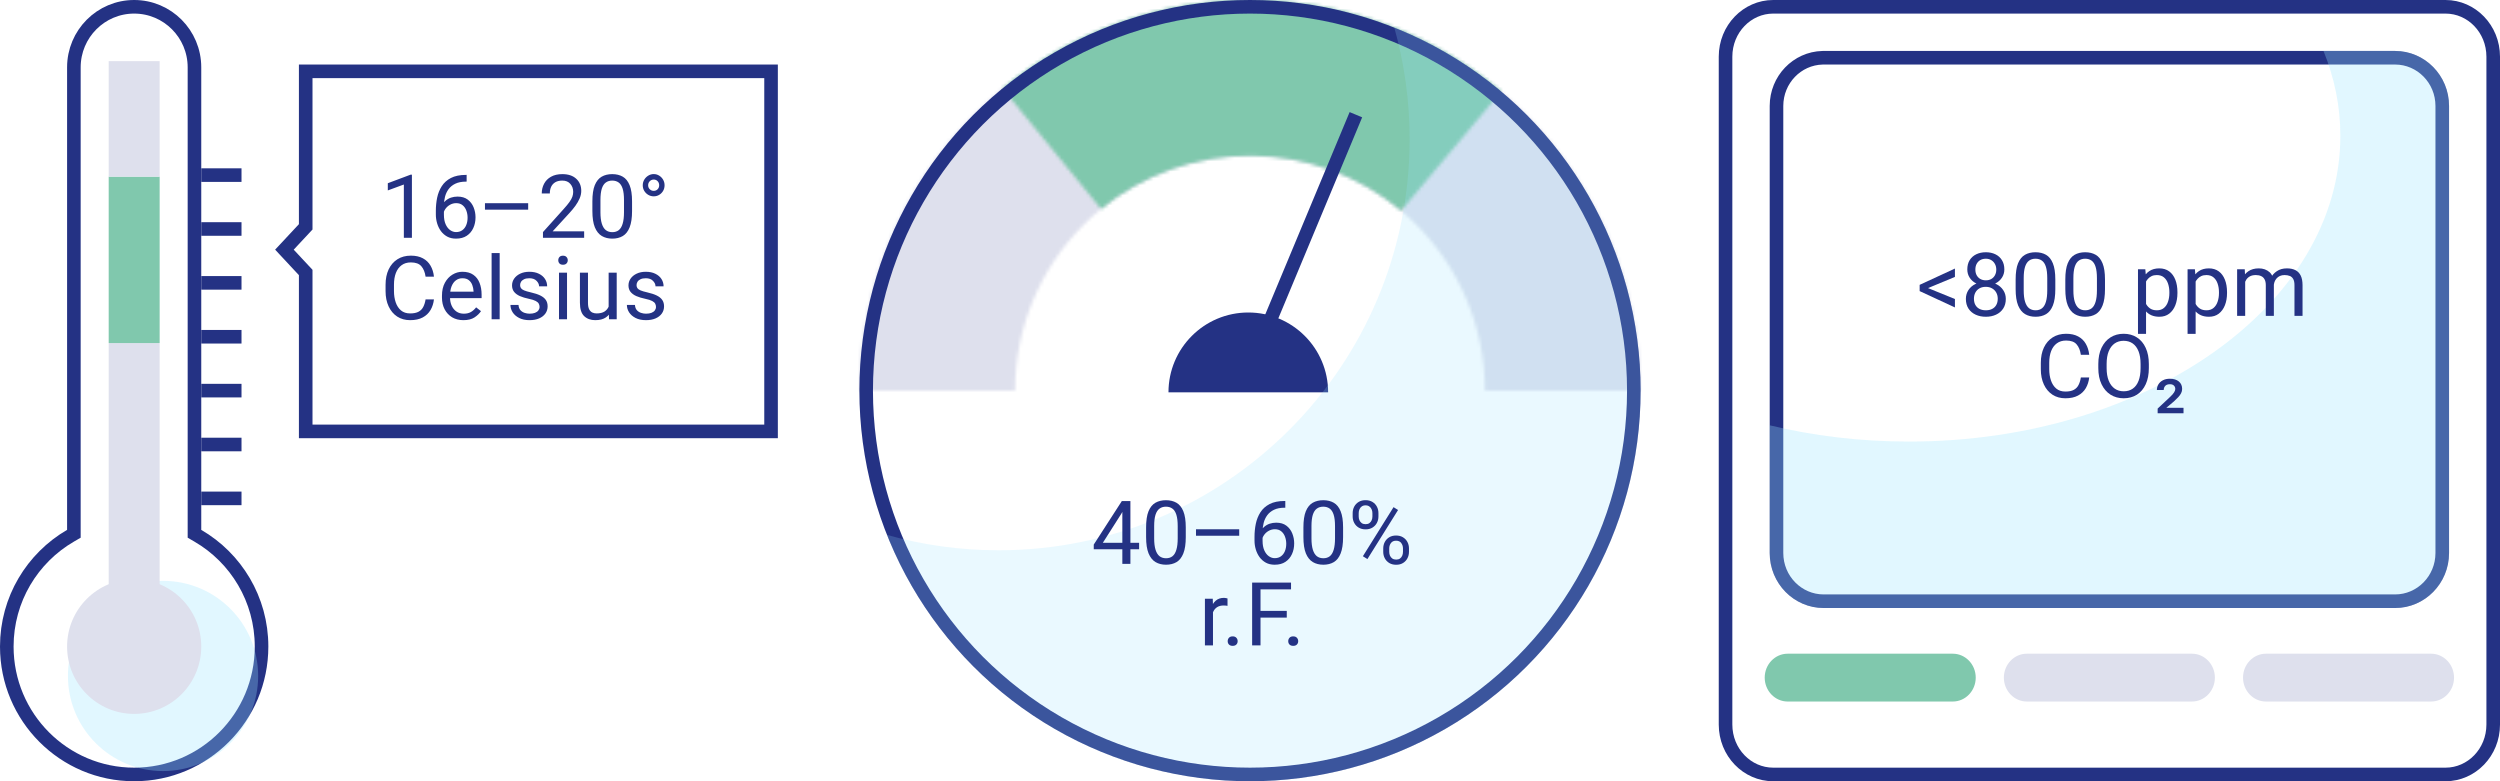 <svg width="736" height="230" viewBox="0 0 736 230" fill="none" xmlns="http://www.w3.org/2000/svg">
<rect x="0" y="0" width="736" height="230" fill="#808080" stroke="none"/>
<g clip-path="url(#clip0_5869_169)">
<rect width="736" height="230" fill="white"/>
<path d="M522.035 2H719.965C727.641 2 734 8.501 734 16.689V213.311C734 221.499 727.641 228 719.965 228H522.035C514.359 228 508 221.499 508 213.311V16.689C508 8.501 514.359 2 522.035 2Z" stroke="#243284" stroke-width="4" stroke-miterlimit="10"/>
<path d="M536.889 17H705.111C712.746 17 719 23.32 719 31.197V162.803C719 170.68 712.746 177 705.111 177H536.889C529.254 177 523 170.68 523 162.803V31.197C523 23.443 529.061 17.198 536.532 17.005L536.889 17Z" stroke="#243284" stroke-width="4" stroke-miterlimit="10"/>
<path d="M574.89 192.449H526.294C522.558 192.449 519.53 195.601 519.53 199.49C519.53 203.378 522.558 206.531 526.294 206.531H574.89C578.626 206.531 581.655 203.378 581.655 199.49C581.655 195.601 578.626 192.449 574.89 192.449Z" fill="#80C8AD"/>
<path d="M645.298 192.449H596.702C592.966 192.449 589.938 195.601 589.938 199.49C589.938 203.378 592.966 206.531 596.702 206.531H645.298C649.034 206.531 652.063 203.378 652.063 199.49C652.063 195.601 649.034 192.449 645.298 192.449Z" fill="#DEE0ED"/>
<path d="M715.706 192.449H667.11C663.374 192.449 660.345 195.601 660.345 199.49C660.345 203.378 663.374 206.531 667.11 206.531H715.706C719.442 206.531 722.47 203.378 722.47 199.49C722.47 195.601 719.442 192.449 715.706 192.449Z" fill="#DEE0ED"/>
<g opacity="0.3">
<path d="M684.036 15H705.111C713.886 15 721 22.252 721 31.198V162.802C721 171.748 713.886 179 705.111 179H536.889C528.114 179 521 171.748 521 162.802V125.207C533.862 128.314 547.653 130 562 130C632.14 130 689 89.706 689 40C689 31.325 687.268 22.937 684.036 15Z" fill="#99E5FF"/>
</g>
<path d="M575.53 88.036V90.512L565.146 85.7V84.24L566.771 84.469L575.53 88.036ZM566.783 85.154L565.146 85.332V83.859L575.53 79.061V81.523L566.783 85.154Z" fill="#243284"/>
<path d="M584.633 93.254C583.524 93.254 582.525 93.051 581.637 92.644C580.748 92.238 580.046 91.646 579.529 90.867C579.013 90.08 578.755 89.124 578.755 87.998C578.755 87.025 579.005 86.157 579.504 85.395C580.003 84.634 580.693 84.037 581.573 83.606C582.453 83.165 583.465 82.945 584.607 82.945C585.742 82.945 586.753 83.165 587.642 83.606C588.53 84.037 589.229 84.634 589.736 85.395C590.253 86.157 590.511 87.025 590.511 87.998C590.511 89.124 590.248 90.08 589.724 90.867C589.207 91.646 588.505 92.238 587.616 92.644C586.736 93.051 585.742 93.254 584.633 93.254ZM584.633 91.35C585.361 91.35 585.983 91.214 586.499 90.943C587.024 90.672 587.426 90.283 587.705 89.775C587.993 89.268 588.137 88.658 588.137 87.947C588.137 87.262 587.989 86.657 587.692 86.132C587.396 85.599 586.981 85.184 586.448 84.888C585.924 84.591 585.31 84.443 584.607 84.443C583.896 84.443 583.279 84.591 582.754 84.888C582.238 85.184 581.836 85.599 581.548 86.132C581.269 86.657 581.129 87.262 581.129 87.947C581.129 88.658 581.269 89.268 581.548 89.775C581.836 90.283 582.242 90.672 582.767 90.943C583.291 91.214 583.913 91.35 584.633 91.35ZM584.633 84.075C583.575 84.075 582.631 83.868 581.802 83.453C580.981 83.038 580.338 82.471 579.872 81.752C579.407 81.033 579.174 80.224 579.174 79.327C579.174 78.252 579.407 77.338 579.872 76.585C580.346 75.832 580.993 75.256 581.814 74.858C582.644 74.461 583.583 74.262 584.633 74.262C585.682 74.262 586.618 74.461 587.438 74.858C588.259 75.256 588.903 75.832 589.368 76.585C589.842 77.338 590.079 78.252 590.079 79.327C590.079 80.224 589.842 81.033 589.368 81.752C588.894 82.471 588.247 83.038 587.426 83.453C586.605 83.868 585.674 84.075 584.633 84.075ZM584.633 82.526C585.251 82.526 585.788 82.395 586.245 82.133C586.702 81.87 587.058 81.502 587.312 81.028C587.574 80.554 587.705 80 587.705 79.365C587.705 78.747 587.574 78.201 587.312 77.728C587.058 77.245 586.698 76.864 586.232 76.585C585.775 76.306 585.242 76.166 584.633 76.166C584.015 76.166 583.473 76.297 583.008 76.56C582.551 76.822 582.191 77.194 581.929 77.677C581.675 78.151 581.548 78.713 581.548 79.365C581.548 80 581.675 80.554 581.929 81.028C582.191 81.502 582.551 81.87 583.008 82.133C583.473 82.395 584.015 82.526 584.633 82.526Z" fill="#243284"/>
<path d="M605.085 85.116C605.085 87.122 604.848 88.722 604.374 89.915C603.909 91.1 603.24 91.955 602.368 92.48C601.496 92.996 600.464 93.254 599.271 93.254C598.094 93.254 597.066 92.996 596.186 92.48C595.305 91.955 594.62 91.1 594.129 89.915C593.646 88.722 593.405 87.122 593.405 85.116V82.285C593.405 80.271 593.642 78.68 594.116 77.512C594.599 76.344 595.276 75.51 596.147 75.011C597.028 74.511 598.06 74.262 599.245 74.262C600.438 74.262 601.471 74.511 602.343 75.011C603.215 75.51 603.887 76.344 604.361 77.512C604.844 78.68 605.085 80.271 605.085 82.285V85.116ZM602.711 81.892C602.711 80.504 602.58 79.391 602.317 78.553C602.055 77.715 601.666 77.11 601.149 76.737C600.633 76.356 599.998 76.166 599.245 76.166C598.5 76.166 597.87 76.356 597.354 76.737C596.837 77.11 596.444 77.715 596.173 78.553C595.91 79.391 595.779 80.504 595.779 81.892V85.484C595.779 86.864 595.915 87.985 596.186 88.849C596.456 89.712 596.85 90.347 597.366 90.753C597.891 91.151 598.526 91.35 599.271 91.35C600.032 91.35 600.667 91.151 601.175 90.753C601.683 90.347 602.063 89.712 602.317 88.849C602.58 87.985 602.711 86.864 602.711 85.484V81.892Z" fill="#243284"/>
<path d="M619.71 85.116C619.71 87.122 619.473 88.722 618.999 89.915C618.534 91.1 617.865 91.955 616.993 92.48C616.121 92.996 615.089 93.254 613.896 93.254C612.719 93.254 611.691 92.996 610.811 92.48C609.93 91.955 609.245 91.1 608.754 89.915C608.271 88.722 608.03 87.122 608.03 85.116V82.285C608.03 80.271 608.267 78.68 608.741 77.512C609.224 76.344 609.901 75.51 610.772 75.011C611.653 74.511 612.685 74.262 613.87 74.262C615.063 74.262 616.096 74.511 616.968 75.011C617.84 75.51 618.512 76.344 618.986 77.512C619.469 78.68 619.71 80.271 619.71 82.285V85.116ZM617.336 81.892C617.336 80.504 617.205 79.391 616.942 78.553C616.68 77.715 616.291 77.11 615.774 76.737C615.258 76.356 614.623 76.166 613.87 76.166C613.125 76.166 612.495 76.356 611.979 76.737C611.462 77.11 611.069 77.715 610.798 78.553C610.535 79.391 610.404 80.504 610.404 81.892V85.484C610.404 86.864 610.54 87.985 610.811 88.849C611.081 89.712 611.475 90.347 611.991 90.753C612.516 91.151 613.151 91.35 613.896 91.35C614.657 91.35 615.292 91.151 615.8 90.753C616.308 90.347 616.688 89.712 616.942 88.849C617.205 87.985 617.336 86.864 617.336 85.484V81.892Z" fill="#243284"/>
<path d="M635.719 93.254C634.839 93.254 634.064 93.11 633.396 92.822C632.727 92.534 632.16 92.12 631.694 91.578C631.229 91.028 630.856 90.372 630.577 89.61C630.306 88.84 630.12 87.973 630.019 87.008V85.535C630.154 84.189 630.446 83.03 630.895 82.057C631.352 81.083 631.974 80.334 632.761 79.81C633.556 79.276 634.53 79.01 635.681 79.01C636.832 79.01 637.805 79.302 638.601 79.886C639.396 80.47 640.001 81.291 640.416 82.349C640.831 83.398 641.038 84.621 641.038 86.018V86.284C641.038 87.621 640.831 88.815 640.416 89.864C640.001 90.914 639.396 91.743 638.601 92.353C637.813 92.954 636.853 93.254 635.719 93.254ZM629.422 98.281V79.264H631.58L631.796 81.904V98.281H629.422ZM634.995 91.35C635.841 91.35 636.535 91.117 637.077 90.651C637.619 90.186 638.017 89.572 638.271 88.811C638.533 88.04 638.664 87.198 638.664 86.284V86.018C638.664 85.103 638.533 84.266 638.271 83.504C638.017 82.734 637.615 82.12 637.064 81.663C636.523 81.206 635.825 80.978 634.97 80.978C634.386 80.978 633.878 81.079 633.446 81.282C633.015 81.485 632.646 81.76 632.342 82.107C632.037 82.446 631.787 82.835 631.593 83.275C631.407 83.707 631.267 84.156 631.174 84.621V87.935C631.343 88.527 631.576 89.086 631.872 89.61C632.177 90.127 632.579 90.546 633.078 90.867C633.586 91.189 634.225 91.35 634.995 91.35Z" fill="#243284"/>
<path d="M650.318 93.254C649.438 93.254 648.664 93.11 647.995 92.822C647.326 92.534 646.759 92.12 646.294 91.578C645.828 91.028 645.456 90.372 645.177 89.61C644.906 88.84 644.72 87.973 644.618 87.008V85.535C644.754 84.189 645.046 83.03 645.494 82.057C645.951 81.083 646.573 80.334 647.36 79.81C648.156 79.276 649.129 79.01 650.28 79.01C651.431 79.01 652.405 79.302 653.2 79.886C653.996 80.47 654.601 81.291 655.016 82.349C655.43 83.398 655.638 84.621 655.638 86.018V86.284C655.638 87.621 655.43 88.815 655.016 89.864C654.601 90.914 653.996 91.743 653.2 92.353C652.413 92.954 651.452 93.254 650.318 93.254ZM644.021 98.281V79.264H646.18L646.396 81.904V98.281H644.021ZM649.595 91.35C650.441 91.35 651.135 91.117 651.677 90.651C652.218 90.186 652.616 89.572 652.87 88.811C653.132 88.04 653.264 87.198 653.264 86.284V86.018C653.264 85.103 653.132 84.266 652.87 83.504C652.616 82.734 652.214 82.12 651.664 81.663C651.122 81.206 650.424 80.978 649.569 80.978C648.985 80.978 648.478 81.079 648.046 81.282C647.614 81.485 647.246 81.76 646.941 82.107C646.637 82.446 646.387 82.835 646.192 83.275C646.006 83.707 645.867 84.156 645.773 84.621V87.935C645.943 88.527 646.175 89.086 646.472 89.61C646.776 90.127 647.178 90.546 647.678 90.867C648.186 91.189 648.825 91.35 649.595 91.35Z" fill="#243284"/>
<path d="M660.982 93H658.608V79.264H660.855L660.982 81.993V93ZM659.396 85.561C659.404 84.308 659.616 83.191 660.03 82.209C660.453 81.219 661.076 80.44 661.896 79.873C662.726 79.297 663.754 79.01 664.981 79.01C666.268 79.01 667.33 79.386 668.168 80.14C669.006 80.893 669.425 82.129 669.425 83.847V93H667.051V83.961C667.051 83.242 666.928 82.666 666.683 82.234C666.446 81.794 666.107 81.477 665.667 81.282C665.227 81.079 664.711 80.978 664.118 80.978C663.433 80.978 662.857 81.1 662.392 81.346C661.935 81.591 661.566 81.93 661.287 82.361C661.008 82.793 660.805 83.288 660.678 83.847C660.559 84.397 660.5 84.981 660.5 85.599L659.396 85.561ZM667.812 84.786C667.821 83.787 668.033 82.848 668.447 81.968C668.87 81.088 669.488 80.377 670.301 79.835C671.113 79.285 672.104 79.01 673.271 79.01C674.253 79.01 675.087 79.183 675.772 79.53C676.458 79.877 676.979 80.415 677.334 81.143C677.689 81.87 677.867 82.814 677.867 83.974V93H675.493V83.948C675.493 83.178 675.37 82.577 675.125 82.145C674.888 81.714 674.549 81.413 674.109 81.244C673.678 81.066 673.166 80.978 672.573 80.978C672.057 80.978 671.6 81.066 671.202 81.244C670.813 81.422 670.483 81.667 670.212 81.981C669.95 82.285 669.746 82.636 669.603 83.034C669.467 83.432 669.399 83.855 669.399 84.304L667.812 84.786Z" fill="#243284"/>
<path d="M615.063 111.135C614.937 112.294 614.602 113.34 614.061 114.271C613.519 115.193 612.753 115.921 611.763 116.454C610.772 116.987 609.533 117.254 608.043 117.254C606.596 117.254 605.33 116.903 604.247 116.2C603.164 115.489 602.322 114.491 601.721 113.204C601.12 111.918 600.819 110.415 600.819 108.697V106.831C600.819 105.104 601.12 103.602 601.721 102.324C602.33 101.038 603.193 100.039 604.311 99.328C605.428 98.617 606.748 98.262 608.271 98.262C609.668 98.262 610.849 98.524 611.813 99.049C612.778 99.565 613.527 100.289 614.061 101.22C614.602 102.151 614.937 103.226 615.063 104.444H612.601C612.414 103.149 612 102.13 611.356 101.385C610.722 100.632 609.693 100.255 608.271 100.255C607.18 100.255 606.266 100.53 605.529 101.08C604.793 101.622 604.234 102.383 603.854 103.365C603.481 104.347 603.295 105.494 603.295 106.806V108.697C603.295 109.908 603.464 111.012 603.803 112.011C604.141 113.001 604.658 113.792 605.352 114.385C606.054 114.977 606.951 115.273 608.043 115.273C609.084 115.273 609.909 115.108 610.519 114.778C611.136 114.448 611.602 113.974 611.915 113.356C612.237 112.739 612.465 111.998 612.601 111.135H615.063Z" fill="#243284"/>
<path d="M632.621 108.354C632.621 110.2 632.316 111.786 631.707 113.115C631.098 114.444 630.239 115.468 629.13 116.188C628.021 116.898 626.714 117.254 625.207 117.254C623.751 117.254 622.461 116.898 621.335 116.188C620.209 115.468 619.329 114.444 618.694 113.115C618.06 111.786 617.742 110.2 617.742 108.354V107.174C617.742 105.329 618.055 103.742 618.682 102.413C619.316 101.076 620.192 100.052 621.31 99.341C622.435 98.621 623.726 98.262 625.182 98.262C626.688 98.262 627.996 98.621 629.104 99.341C630.222 100.052 631.085 101.076 631.694 102.413C632.312 103.742 632.621 105.329 632.621 107.174V108.354ZM630.184 107.148C630.184 105.676 629.985 104.436 629.587 103.429C629.189 102.413 628.618 101.643 627.873 101.118C627.128 100.593 626.231 100.331 625.182 100.331C624.174 100.331 623.294 100.593 622.541 101.118C621.796 101.643 621.216 102.413 620.802 103.429C620.396 104.436 620.192 105.676 620.192 107.148V108.354C620.192 109.836 620.4 111.084 620.814 112.1C621.229 113.115 621.813 113.885 622.566 114.41C623.32 114.935 624.2 115.197 625.207 115.197C626.265 115.197 627.162 114.935 627.898 114.41C628.643 113.885 629.21 113.115 629.6 112.1C629.989 111.084 630.184 109.836 630.184 108.354V107.148Z" fill="#243284"/>
<path d="M642.828 121.659H635.211V120.288L638.88 116.848C639.447 116.323 639.84 115.874 640.061 115.502C640.289 115.13 640.403 114.804 640.403 114.524C640.403 114.11 640.268 113.771 639.997 113.509C639.726 113.246 639.341 113.115 638.842 113.115C638.207 113.115 637.742 113.28 637.445 113.61C637.149 113.932 637.001 114.334 637.001 114.816H634.982C634.982 114.207 635.135 113.653 635.439 113.153C635.744 112.654 636.18 112.256 636.747 111.96C637.314 111.655 637.995 111.503 638.791 111.503C639.925 111.503 640.814 111.774 641.457 112.315C642.1 112.849 642.422 113.576 642.422 114.499C642.422 114.948 642.32 115.367 642.117 115.756C641.923 116.145 641.643 116.535 641.279 116.924C640.924 117.313 640.496 117.732 639.997 118.181L637.775 120.047H642.828V121.659Z" fill="#243284"/>
<path d="M367.5 92C354.521 92 344 102.521 344 115.5H391C391 102.521 380.479 92 367.5 92Z" fill="#243284"/>
<mask id="path-9-inside-1_5869_169" fill="white">
<path d="M483 115C483 84.5 470.884 55.249 449.317 33.683C427.751 12.116 398.5 2.30268e-06 368 0C337.5 -2.30268e-06 308.249 12.116 286.683 33.683C265.116 55.249 253 84.5 253 115L298.832 115C298.832 96.656 306.119 79.062 319.091 66.091C332.062 53.119 349.656 45.832 368 45.832C386.344 45.832 403.938 53.119 416.909 66.091C429.881 79.062 437.168 96.656 437.168 115H483Z"/>
</mask>
<path d="M483 115C483 84.5 470.884 55.249 449.317 33.683C427.751 12.116 398.5 2.30268e-06 368 0C337.5 -2.30268e-06 308.249 12.116 286.683 33.683C265.116 55.249 253 84.5 253 115L298.832 115C298.832 96.656 306.119 79.062 319.091 66.091C332.062 53.119 349.656 45.832 368 45.832C386.344 45.832 403.938 53.119 416.909 66.091C429.881 79.062 437.168 96.656 437.168 115H483Z" stroke="#DEE0ED" stroke-width="48" mask="url(#path-9-inside-1_5869_169)"/>
<mask id="path-10-inside-2_5869_169" fill="white">
<path d="M441.945 26.926C421.412 9.687 395.502 0.163 368.692 0.002C341.882 -0.159 315.859 9.052 295.12 26.042L324.165 61.495C336.639 51.276 352.291 45.736 368.416 45.833C384.541 45.93 400.125 51.658 412.475 62.027L441.945 26.926Z"/>
</mask>
<path d="M441.945 26.926C421.412 9.687 395.502 0.163 368.692 0.002C341.882 -0.159 315.859 9.052 295.12 26.042L324.165 61.495C336.639 51.276 352.291 45.736 368.416 45.833C384.541 45.93 400.125 51.658 412.475 62.027L441.945 26.926Z" stroke="#80C8AD" stroke-width="48" mask="url(#path-10-inside-2_5869_169)"/>
<rect x="397.33" y="33" width="4" height="84" transform="rotate(22.636 397.33 33)" fill="#243284"/>
<circle cx="368" cy="115" r="113" stroke="#243284" stroke-width="4"/>
<path opacity="0.2" d="M368 230C431.513 230 483 178.513 483 115C483 66.489 452.963 24.994 410.473 8.098C413.422 18.559 415 29.595 415 41C415 107.826 360.826 162 294 162C282.595 162 271.559 160.422 261.098 157.473C277.994 199.963 319.489 230 368 230Z" fill="#99E5FF"/>
<path d="M335.355 161.696H322V160.325L330.265 147.516H332.194L330.138 151.21L324.679 159.792H335.355V161.696ZM332.791 166H330.417V147.516H332.791V166Z" fill="#243284"/>
<path d="M349.092 158.116C349.092 160.122 348.855 161.722 348.381 162.915C347.915 164.1 347.247 164.955 346.375 165.479C345.503 165.996 344.471 166.254 343.277 166.254C342.101 166.254 341.073 165.996 340.192 165.479C339.312 164.955 338.627 164.1 338.136 162.915C337.653 161.722 337.412 160.122 337.412 158.116V155.285C337.412 153.271 337.649 151.68 338.123 150.512C338.605 149.344 339.283 148.51 340.154 148.011C341.035 147.511 342.067 147.262 343.252 147.262C344.445 147.262 345.478 147.511 346.35 148.011C347.221 148.51 347.894 149.344 348.368 150.512C348.851 151.68 349.092 153.271 349.092 155.285V158.116ZM346.718 154.892C346.718 153.504 346.587 152.391 346.324 151.553C346.062 150.715 345.673 150.11 345.156 149.737C344.64 149.356 344.005 149.166 343.252 149.166C342.507 149.166 341.877 149.356 341.36 149.737C340.844 150.11 340.451 150.715 340.18 151.553C339.917 152.391 339.786 153.504 339.786 154.892V158.484C339.786 159.864 339.922 160.985 340.192 161.849C340.463 162.712 340.857 163.347 341.373 163.753C341.898 164.151 342.533 164.35 343.277 164.35C344.039 164.35 344.674 164.151 345.182 163.753C345.689 163.347 346.07 162.712 346.324 161.849C346.587 160.985 346.718 159.864 346.718 158.484V154.892Z" fill="#243284"/>
<path d="M364.821 157.723H352.101V155.818H364.821V157.723Z" fill="#243284"/>
<path d="M378.393 147.49V149.471H378.189C376.945 149.471 375.904 149.674 375.066 150.08C374.237 150.478 373.573 151.015 373.073 151.692C372.582 152.361 372.231 153.114 372.02 153.952C371.808 154.79 371.702 155.645 371.702 156.517V159.233C371.702 160.334 371.871 161.265 372.21 162.026C372.549 162.78 372.989 163.351 373.53 163.74C374.08 164.13 374.66 164.324 375.27 164.324C375.997 164.324 376.611 164.142 377.11 163.778C377.618 163.414 378.003 162.915 378.266 162.28C378.536 161.637 378.672 160.905 378.672 160.084C378.672 159.348 378.549 158.654 378.304 158.002C378.067 157.35 377.699 156.821 377.199 156.415C376.708 156.009 376.082 155.806 375.32 155.806C374.669 155.806 374.059 155.966 373.492 156.288C372.934 156.601 372.477 157.016 372.121 157.532C371.766 158.049 371.562 158.607 371.512 159.208L370.268 159.195C370.386 158.256 370.606 157.452 370.928 156.783C371.258 156.106 371.664 155.556 372.146 155.133C372.637 154.701 373.183 154.384 373.784 154.181C374.394 153.978 375.037 153.876 375.714 153.876C376.941 153.876 377.944 154.172 378.723 154.765C379.501 155.357 380.077 156.119 380.449 157.05C380.822 157.981 381.008 158.954 381.008 159.97C381.008 161.138 380.788 162.196 380.348 163.144C379.916 164.091 379.273 164.849 378.418 165.416C377.572 165.975 376.522 166.254 375.27 166.254C374.271 166.254 373.399 166.051 372.654 165.645C371.91 165.23 371.292 164.684 370.801 164.007C370.31 163.321 369.942 162.56 369.696 161.722C369.451 160.884 369.328 160.033 369.328 159.17V158.053C369.328 156.741 369.455 155.459 369.709 154.206C369.971 152.953 370.424 151.824 371.067 150.816C371.719 149.801 372.62 148.993 373.771 148.392C374.931 147.791 376.404 147.49 378.189 147.49H378.393Z" fill="#243284"/>
<path d="M395.404 158.116C395.404 160.122 395.167 161.722 394.693 162.915C394.228 164.1 393.559 164.955 392.688 165.479C391.816 165.996 390.783 166.254 389.59 166.254C388.413 166.254 387.385 165.996 386.505 165.479C385.625 164.955 384.939 164.1 384.448 162.915C383.966 161.722 383.725 160.122 383.725 158.116V155.285C383.725 153.271 383.962 151.68 384.436 150.512C384.918 149.344 385.595 148.51 386.467 148.011C387.347 147.511 388.38 147.262 389.564 147.262C390.758 147.262 391.79 147.511 392.662 148.011C393.534 148.51 394.207 149.344 394.681 150.512C395.163 151.68 395.404 153.271 395.404 155.285V158.116ZM393.03 154.892C393.03 153.504 392.899 152.391 392.637 151.553C392.374 150.715 391.985 150.11 391.469 149.737C390.952 149.356 390.318 149.166 389.564 149.166C388.82 149.166 388.189 149.356 387.673 149.737C387.157 150.11 386.763 150.715 386.492 151.553C386.23 152.391 386.099 153.504 386.099 154.892V158.484C386.099 159.864 386.234 160.985 386.505 161.849C386.776 162.712 387.169 163.347 387.686 163.753C388.21 164.151 388.845 164.35 389.59 164.35C390.352 164.35 390.986 164.151 391.494 163.753C392.002 163.347 392.383 162.712 392.637 161.849C392.899 160.985 393.03 159.864 393.03 158.484V154.892Z" fill="#243284"/>
<path d="M402.564 164.591L401.231 163.753L410.258 149.306L411.591 150.144L402.564 164.591ZM411.032 166.267C410.245 166.267 409.564 166.093 408.988 165.746C408.421 165.399 407.985 164.938 407.681 164.362C407.376 163.787 407.224 163.152 407.224 162.458V161.468C407.224 160.774 407.376 160.139 407.681 159.563C407.985 158.988 408.417 158.527 408.976 158.18C409.543 157.833 410.22 157.659 411.007 157.659C411.802 157.659 412.479 157.833 413.038 158.18C413.605 158.527 414.041 158.988 414.346 159.563C414.65 160.139 414.803 160.774 414.803 161.468V162.458C414.803 163.152 414.65 163.787 414.346 164.362C414.049 164.938 413.618 165.399 413.051 165.746C412.492 166.093 411.819 166.267 411.032 166.267ZM411.032 164.743C411.489 164.743 411.866 164.637 412.162 164.426C412.458 164.206 412.678 163.922 412.822 163.575C412.966 163.228 413.038 162.856 413.038 162.458V161.468C413.038 160.867 412.869 160.338 412.53 159.881C412.2 159.415 411.692 159.183 411.007 159.183C410.33 159.183 409.822 159.415 409.483 159.881C409.153 160.338 408.988 160.867 408.988 161.468V162.458C408.988 162.847 409.06 163.22 409.204 163.575C409.356 163.922 409.585 164.206 409.89 164.426C410.194 164.637 410.575 164.743 411.032 164.743ZM402.031 155.844C401.244 155.844 400.563 155.67 399.987 155.323C399.42 154.976 398.984 154.515 398.68 153.939C398.375 153.364 398.223 152.733 398.223 152.048V151.07C398.223 150.368 398.375 149.729 398.68 149.153C398.984 148.578 399.42 148.117 399.987 147.77C400.554 147.423 401.227 147.249 402.006 147.249C402.801 147.249 403.483 147.423 404.05 147.77C404.617 148.117 405.053 148.578 405.357 149.153C405.662 149.729 405.814 150.368 405.814 151.07V152.048C405.814 152.733 405.662 153.364 405.357 153.939C405.053 154.515 404.617 154.976 404.05 155.323C403.491 155.67 402.818 155.844 402.031 155.844ZM402.031 154.32C402.488 154.32 402.865 154.215 403.161 154.003C403.457 153.783 403.677 153.499 403.821 153.152C403.965 152.805 404.037 152.437 404.037 152.048V151.07C404.037 150.673 403.961 150.3 403.809 149.953C403.665 149.598 403.44 149.314 403.136 149.103C402.84 148.882 402.463 148.772 402.006 148.772C401.557 148.772 401.185 148.882 400.889 149.103C400.592 149.314 400.368 149.598 400.216 149.953C400.072 150.3 400 150.673 400 151.07V152.048C400 152.437 400.072 152.805 400.216 153.152C400.368 153.499 400.592 153.783 400.889 154.003C401.193 154.215 401.574 154.32 402.031 154.32Z" fill="#243284"/>
<path d="M357.103 190H354.729V176.264H357.039L357.103 178.422V190ZM361.381 178.358C361.178 178.316 360.987 178.291 360.81 178.282C360.64 178.265 360.446 178.257 360.226 178.257C359.506 178.257 358.897 178.405 358.397 178.701C357.907 178.997 357.526 179.408 357.255 179.933C356.984 180.449 356.815 181.041 356.747 181.71L356.074 182.091C356.074 180.982 356.222 179.971 356.519 179.057C356.815 178.134 357.276 177.398 357.902 176.848C358.537 176.289 359.35 176.01 360.34 176.01C360.501 176.01 360.691 176.031 360.911 176.073C361.14 176.107 361.296 176.145 361.381 176.188V178.358Z" fill="#243284"/>
<path d="M362.892 190.14C362.418 190.14 362.054 190.008 361.8 189.746C361.554 189.484 361.432 189.158 361.432 188.769C361.432 188.371 361.554 188.036 361.8 187.766C362.054 187.486 362.418 187.347 362.892 187.347C363.374 187.347 363.738 187.486 363.983 187.766C364.237 188.036 364.364 188.371 364.364 188.769C364.364 189.158 364.237 189.484 363.983 189.746C363.738 190.008 363.374 190.14 362.892 190.14Z" fill="#243284"/>
<path d="M371.093 190H368.63V171.516H371.093V190ZM378.824 181.824H370.56V179.844H378.824V181.824ZM380.081 173.509H370.56V171.516H380.081V173.509Z" fill="#243284"/>
<path d="M380.716 190.14C380.242 190.14 379.878 190.008 379.624 189.746C379.379 189.484 379.256 189.158 379.256 188.769C379.256 188.371 379.379 188.036 379.624 187.766C379.878 187.486 380.242 187.347 380.716 187.347C381.198 187.347 381.562 187.486 381.808 187.766C382.062 188.036 382.188 188.371 382.188 188.769C382.188 189.158 382.062 189.484 381.808 189.746C381.562 190.008 381.198 190.14 380.716 190.14Z" fill="#243284"/>
<path d="M39.5 2C49.294 2 57.25 9.975 57.25 19.827V157.146L58.246 157.725C69.459 164.236 77 176.407 77 190.345C77 211.15 60.205 228 39.5 228C18.795 228 2 211.15 2 190.345C2 176.403 9.541 164.236 20.754 157.725L21.75 157.146V19.827C21.75 9.975 29.706 2 39.5 2Z" stroke="#243284" stroke-width="4" stroke-miterlimit="10"/>
<path opacity="0.3" d="M48 227C63.464 227 76 214.464 76 199C76 183.536 63.464 171 48 171C32.536 171 20 183.536 20 199C20 214.464 32.536 227 48 227Z" fill="#99E5FF"/>
<path d="M59.25 146.724H71.1" stroke="#243284" stroke-width="4" stroke-miterlimit="10"/>
<path d="M59.25 130.862H71.1" stroke="#243284" stroke-width="4" stroke-miterlimit="10"/>
<path d="M59.25 115H71.1" stroke="#243284" stroke-width="4" stroke-miterlimit="10"/>
<path d="M59.25 99.138H71.1" stroke="#243284" stroke-width="4" stroke-miterlimit="10"/>
<path d="M59.25 83.276H71.1" stroke="#243284" stroke-width="4" stroke-miterlimit="10"/>
<path d="M59.25 67.414H71.1" stroke="#243284" stroke-width="4" stroke-miterlimit="10"/>
<path d="M59.25 51.552H71.1" stroke="#243284" stroke-width="4" stroke-miterlimit="10"/>
<path d="M39.5 210.173C50.408 210.173 59.25 201.295 59.25 190.345C59.25 179.394 50.408 170.517 39.5 170.517C28.593 170.517 19.75 179.394 19.75 190.345C19.75 201.295 28.593 210.173 39.5 210.173Z" fill="#DEE0ED"/>
<path d="M47 101H32V177H47V101Z" fill="#DEE0ED"/>
<path d="M47 52H32V101H47V52Z" fill="#80C8AD"/>
<path d="M47 18H32V52H47V18Z" fill="#DEE0ED"/>
<path d="M121.268 70H118.894V54.321L114.171 56.06V53.94L120.899 51.414H121.268V70ZM137.378 51.49V53.471H137.175C135.931 53.471 134.89 53.674 134.052 54.08C133.222 54.478 132.558 55.015 132.059 55.692C131.568 56.361 131.216 57.114 131.005 57.952C130.793 58.79 130.688 59.645 130.688 60.517V63.233C130.688 64.334 130.857 65.265 131.195 66.026C131.534 66.78 131.974 67.351 132.516 67.74C133.066 68.13 133.646 68.324 134.255 68.324C134.983 68.324 135.596 68.142 136.096 67.778C136.604 67.414 136.989 66.915 137.251 66.28C137.522 65.637 137.657 64.905 137.657 64.084C137.657 63.348 137.535 62.654 137.289 62.002C137.052 61.35 136.684 60.821 136.185 60.415C135.694 60.009 135.067 59.806 134.306 59.806C133.654 59.806 133.045 59.967 132.478 60.288C131.919 60.601 131.462 61.016 131.106 61.532C130.751 62.048 130.548 62.607 130.497 63.208L129.253 63.195C129.371 62.256 129.591 61.452 129.913 60.783C130.243 60.106 130.649 59.556 131.132 59.133C131.623 58.701 132.169 58.384 132.77 58.181C133.379 57.977 134.022 57.876 134.699 57.876C135.926 57.876 136.929 58.172 137.708 58.765C138.487 59.357 139.062 60.119 139.435 61.05C139.807 61.981 139.993 62.954 139.993 63.97C139.993 65.138 139.773 66.196 139.333 67.144C138.901 68.091 138.258 68.849 137.403 69.416C136.557 69.975 135.507 70.254 134.255 70.254C133.256 70.254 132.384 70.051 131.64 69.644C130.895 69.23 130.277 68.684 129.786 68.007C129.295 67.321 128.927 66.56 128.682 65.722C128.436 64.884 128.313 64.033 128.313 63.17V62.053C128.313 60.741 128.44 59.459 128.694 58.206C128.957 56.953 129.41 55.824 130.053 54.816C130.704 53.801 131.606 52.992 132.757 52.392C133.916 51.791 135.389 51.49 137.175 51.49H137.378ZM155.494 61.723H142.773V59.818H155.494V61.723ZM171.973 70H159.849V68.324L165.904 61.583C166.658 60.754 167.237 60.051 167.644 59.476C168.058 58.892 168.346 58.367 168.507 57.901C168.668 57.436 168.748 56.962 168.748 56.48C168.748 55.565 168.469 54.787 167.91 54.144C167.36 53.492 166.573 53.166 165.549 53.166C164.719 53.166 164.03 53.327 163.479 53.648C162.938 53.97 162.532 54.414 162.261 54.981C161.998 55.548 161.867 56.204 161.867 56.949H159.493C159.493 55.908 159.722 54.956 160.179 54.093C160.636 53.23 161.313 52.544 162.21 52.036C163.116 51.52 164.229 51.262 165.549 51.262C167.292 51.262 168.655 51.715 169.637 52.62C170.627 53.526 171.122 54.719 171.122 56.2C171.122 56.928 170.965 57.66 170.652 58.397C170.339 59.133 169.92 59.865 169.396 60.593C168.871 61.312 168.291 62.015 167.656 62.7L162.705 68.096H171.973V70ZM186.077 62.116C186.077 64.122 185.84 65.722 185.366 66.915C184.901 68.1 184.232 68.955 183.36 69.48C182.489 69.996 181.456 70.254 180.263 70.254C179.086 70.254 178.058 69.996 177.178 69.48C176.298 68.955 175.612 68.1 175.121 66.915C174.639 65.722 174.397 64.122 174.397 62.116V59.285C174.397 57.271 174.634 55.68 175.108 54.512C175.591 53.344 176.268 52.51 177.14 52.011C178.02 51.511 179.052 51.262 180.237 51.262C181.431 51.262 182.463 51.511 183.335 52.011C184.207 52.51 184.88 53.344 185.354 54.512C185.836 55.68 186.077 57.271 186.077 59.285V62.116ZM183.703 58.892C183.703 57.504 183.572 56.391 183.31 55.553C183.047 54.715 182.658 54.11 182.142 53.737C181.625 53.356 180.991 53.166 180.237 53.166C179.493 53.166 178.862 53.356 178.346 53.737C177.829 54.11 177.436 54.715 177.165 55.553C176.903 56.391 176.771 57.504 176.771 58.892V62.484C176.771 63.864 176.907 64.985 177.178 65.849C177.449 66.712 177.842 67.347 178.358 67.753C178.883 68.151 179.518 68.35 180.263 68.35C181.024 68.35 181.659 68.151 182.167 67.753C182.675 67.347 183.056 66.712 183.31 65.849C183.572 64.985 183.703 63.864 183.703 62.484V58.892ZM192.463 57.8C191.879 57.8 191.341 57.656 190.851 57.368C190.36 57.08 189.966 56.691 189.67 56.2C189.374 55.701 189.226 55.151 189.226 54.55C189.226 53.949 189.374 53.399 189.67 52.899C189.966 52.4 190.36 52.002 190.851 51.706C191.341 51.401 191.879 51.249 192.463 51.249C193.047 51.249 193.58 51.401 194.062 51.706C194.545 52.002 194.93 52.4 195.218 52.899C195.506 53.399 195.649 53.949 195.649 54.55C195.649 55.151 195.506 55.701 195.218 56.2C194.93 56.691 194.545 57.08 194.062 57.368C193.58 57.656 193.047 57.8 192.463 57.8ZM192.463 56.188C192.92 56.188 193.301 56.031 193.605 55.718C193.91 55.405 194.062 55.015 194.062 54.55C194.062 54.067 193.91 53.665 193.605 53.344C193.301 53.022 192.92 52.861 192.463 52.861C192.006 52.861 191.617 53.022 191.295 53.344C190.973 53.665 190.812 54.067 190.812 54.55C190.812 55.015 190.973 55.405 191.295 55.718C191.617 56.031 192.006 56.188 192.463 56.188ZM127.755 88.135C127.628 89.294 127.294 90.34 126.752 91.27C126.21 92.193 125.444 92.921 124.454 93.454C123.464 93.987 122.224 94.254 120.734 94.254C119.287 94.254 118.022 93.903 116.938 93.2C115.855 92.489 115.013 91.491 114.412 90.204C113.811 88.918 113.511 87.415 113.511 85.697V83.831C113.511 82.105 113.811 80.602 114.412 79.324C115.021 78.038 115.885 77.039 117.002 76.328C118.119 75.617 119.439 75.262 120.963 75.262C122.359 75.262 123.54 75.524 124.505 76.049C125.47 76.565 126.219 77.289 126.752 78.22C127.294 79.151 127.628 80.226 127.755 81.444H125.292C125.106 80.149 124.691 79.13 124.048 78.385C123.413 77.632 122.385 77.255 120.963 77.255C119.871 77.255 118.957 77.53 118.221 78.08C117.484 78.622 116.926 79.383 116.545 80.365C116.173 81.347 115.986 82.494 115.986 83.806V85.697C115.986 86.908 116.156 88.012 116.494 89.011C116.833 90.001 117.349 90.792 118.043 91.385C118.745 91.977 119.643 92.273 120.734 92.273C121.775 92.273 122.601 92.108 123.21 91.778C123.828 91.448 124.293 90.974 124.606 90.356C124.928 89.739 125.157 88.998 125.292 88.135H127.755ZM136.426 94.254C135.148 94.254 134.035 93.97 133.087 93.403C132.147 92.828 131.415 92.041 130.891 91.042C130.374 90.043 130.116 88.901 130.116 87.614V87.068C130.116 85.579 130.4 84.309 130.967 83.26C131.542 82.202 132.287 81.398 133.201 80.848C134.124 80.289 135.097 80.01 136.121 80.01C137.441 80.01 138.516 80.306 139.346 80.898C140.184 81.482 140.797 82.282 141.187 83.298C141.584 84.305 141.783 85.448 141.783 86.726V87.779H131.525V85.875H139.409V85.697C139.375 85.088 139.253 84.495 139.041 83.92C138.829 83.336 138.491 82.858 138.025 82.485C137.56 82.105 136.925 81.914 136.121 81.914C135.41 81.914 134.78 82.117 134.229 82.523C133.688 82.921 133.26 83.505 132.947 84.275C132.643 85.037 132.49 85.968 132.49 87.068V87.614C132.49 88.486 132.651 89.282 132.973 90.001C133.294 90.712 133.76 91.283 134.369 91.715C134.979 92.138 135.706 92.35 136.553 92.35C137.382 92.35 138.085 92.18 138.66 91.842C139.236 91.503 139.739 91.05 140.171 90.483L141.605 91.601C141.165 92.278 140.531 92.891 139.701 93.441C138.88 93.983 137.788 94.254 136.426 94.254ZM147.103 94H144.729V74.5H147.103V94ZM155.9 94.254C154.69 94.254 153.666 94.038 152.828 93.606C151.99 93.175 151.355 92.62 150.924 91.943C150.492 91.258 150.276 90.534 150.276 89.772H152.65C152.693 90.416 152.879 90.928 153.209 91.309C153.548 91.681 153.958 91.948 154.44 92.108C154.931 92.269 155.418 92.35 155.9 92.35C156.544 92.35 157.081 92.265 157.513 92.096C157.953 91.918 158.283 91.681 158.503 91.385C158.731 91.08 158.846 90.737 158.846 90.356C158.846 90.018 158.77 89.705 158.617 89.417C158.473 89.121 158.177 88.854 157.729 88.617C157.28 88.372 156.603 88.156 155.697 87.97C154.682 87.758 153.801 87.492 153.057 87.17C152.32 86.84 151.749 86.421 151.343 85.913C150.945 85.405 150.746 84.775 150.746 84.022C150.746 83.294 150.953 82.629 151.368 82.028C151.791 81.419 152.384 80.932 153.146 80.568C153.916 80.196 154.813 80.01 155.837 80.01C156.937 80.01 157.877 80.204 158.655 80.594C159.442 80.975 160.043 81.491 160.458 82.143C160.873 82.786 161.08 83.501 161.08 84.288H158.706C158.706 83.721 158.456 83.184 157.957 82.676C157.466 82.168 156.759 81.914 155.837 81.914C155.194 81.914 154.669 82.016 154.263 82.219C153.865 82.413 153.573 82.667 153.387 82.981C153.209 83.285 153.12 83.607 153.12 83.945C153.12 84.284 153.205 84.58 153.374 84.834C153.543 85.079 153.852 85.299 154.301 85.494C154.758 85.689 155.418 85.883 156.281 86.078C157.407 86.332 158.334 86.637 159.062 86.992C159.789 87.348 160.331 87.784 160.687 88.3C161.042 88.816 161.22 89.447 161.22 90.191C161.22 90.987 161 91.694 160.56 92.311C160.119 92.921 159.502 93.399 158.706 93.746C157.91 94.085 156.975 94.254 155.9 94.254ZM165.739 75.274C166.196 75.274 166.543 75.406 166.78 75.668C167.026 75.93 167.148 76.248 167.148 76.62C167.148 76.984 167.026 77.297 166.78 77.56C166.543 77.814 166.196 77.94 165.739 77.94C165.282 77.94 164.935 77.814 164.698 77.56C164.47 77.297 164.355 76.984 164.355 76.62C164.355 76.248 164.47 75.93 164.698 75.668C164.935 75.406 165.282 75.274 165.739 75.274ZM166.933 94H164.571V80.264H166.933V94ZM179.184 80.264H181.558V94H179.298L179.184 90.826V80.264ZM180.618 87.906C180.618 89.125 180.445 90.213 180.098 91.169C179.751 92.125 179.184 92.879 178.396 93.429C177.609 93.979 176.556 94.254 175.235 94.254C173.89 94.254 172.802 93.856 171.973 93.061C171.143 92.265 170.729 90.953 170.729 89.125V80.264H173.103V89.15C173.103 89.98 173.221 90.623 173.458 91.08C173.703 91.529 174.017 91.842 174.397 92.019C174.787 92.189 175.193 92.273 175.616 92.273C176.615 92.273 177.406 92.083 177.99 91.702C178.574 91.313 178.993 90.788 179.247 90.128C179.501 89.468 179.628 88.736 179.628 87.932L180.618 87.906ZM190.178 94.254C188.967 94.254 187.943 94.038 187.105 93.606C186.268 93.175 185.633 92.62 185.201 91.943C184.77 91.258 184.554 90.534 184.554 89.772H186.928C186.97 90.416 187.156 90.928 187.486 91.309C187.825 91.681 188.235 91.948 188.718 92.108C189.209 92.269 189.695 92.35 190.178 92.35C190.821 92.35 191.358 92.265 191.79 92.096C192.23 91.918 192.56 91.681 192.78 91.385C193.009 91.08 193.123 90.737 193.123 90.356C193.123 90.018 193.047 89.705 192.895 89.417C192.751 89.121 192.454 88.854 192.006 88.617C191.557 88.372 190.88 88.156 189.975 87.97C188.959 87.758 188.079 87.492 187.334 87.17C186.598 86.84 186.026 86.421 185.62 85.913C185.222 85.405 185.023 84.775 185.023 84.022C185.023 83.294 185.231 82.629 185.646 82.028C186.069 81.419 186.661 80.932 187.423 80.568C188.193 80.196 189.09 80.01 190.114 80.01C191.215 80.01 192.154 80.204 192.933 80.594C193.72 80.975 194.321 81.491 194.735 82.143C195.15 82.786 195.357 83.501 195.357 84.288H192.983C192.983 83.721 192.734 83.184 192.234 82.676C191.743 82.168 191.037 81.914 190.114 81.914C189.471 81.914 188.946 82.016 188.54 82.219C188.142 82.413 187.85 82.667 187.664 82.981C187.486 83.285 187.397 83.607 187.397 83.945C187.397 84.284 187.482 84.58 187.651 84.834C187.821 85.079 188.13 85.299 188.578 85.494C189.035 85.689 189.695 85.883 190.559 86.078C191.684 86.332 192.611 86.637 193.339 86.992C194.067 87.348 194.608 87.784 194.964 88.3C195.319 88.816 195.497 89.447 195.497 90.191C195.497 90.987 195.277 91.694 194.837 92.311C194.397 92.921 193.779 93.399 192.983 93.746C192.188 94.085 191.253 94.254 190.178 94.254Z" fill="#243284"/>
<path d="M90 80.218L89.463 79.642L83.734 73.5L89.463 67.358L90 66.782V21H227V127H90V80.218Z" stroke="#243284" stroke-width="4"/>
</g>
<defs>
<clipPath id="clip0_5869_169">
<rect width="736" height="230" fill="white"/>
</clipPath>
</defs>
</svg>
